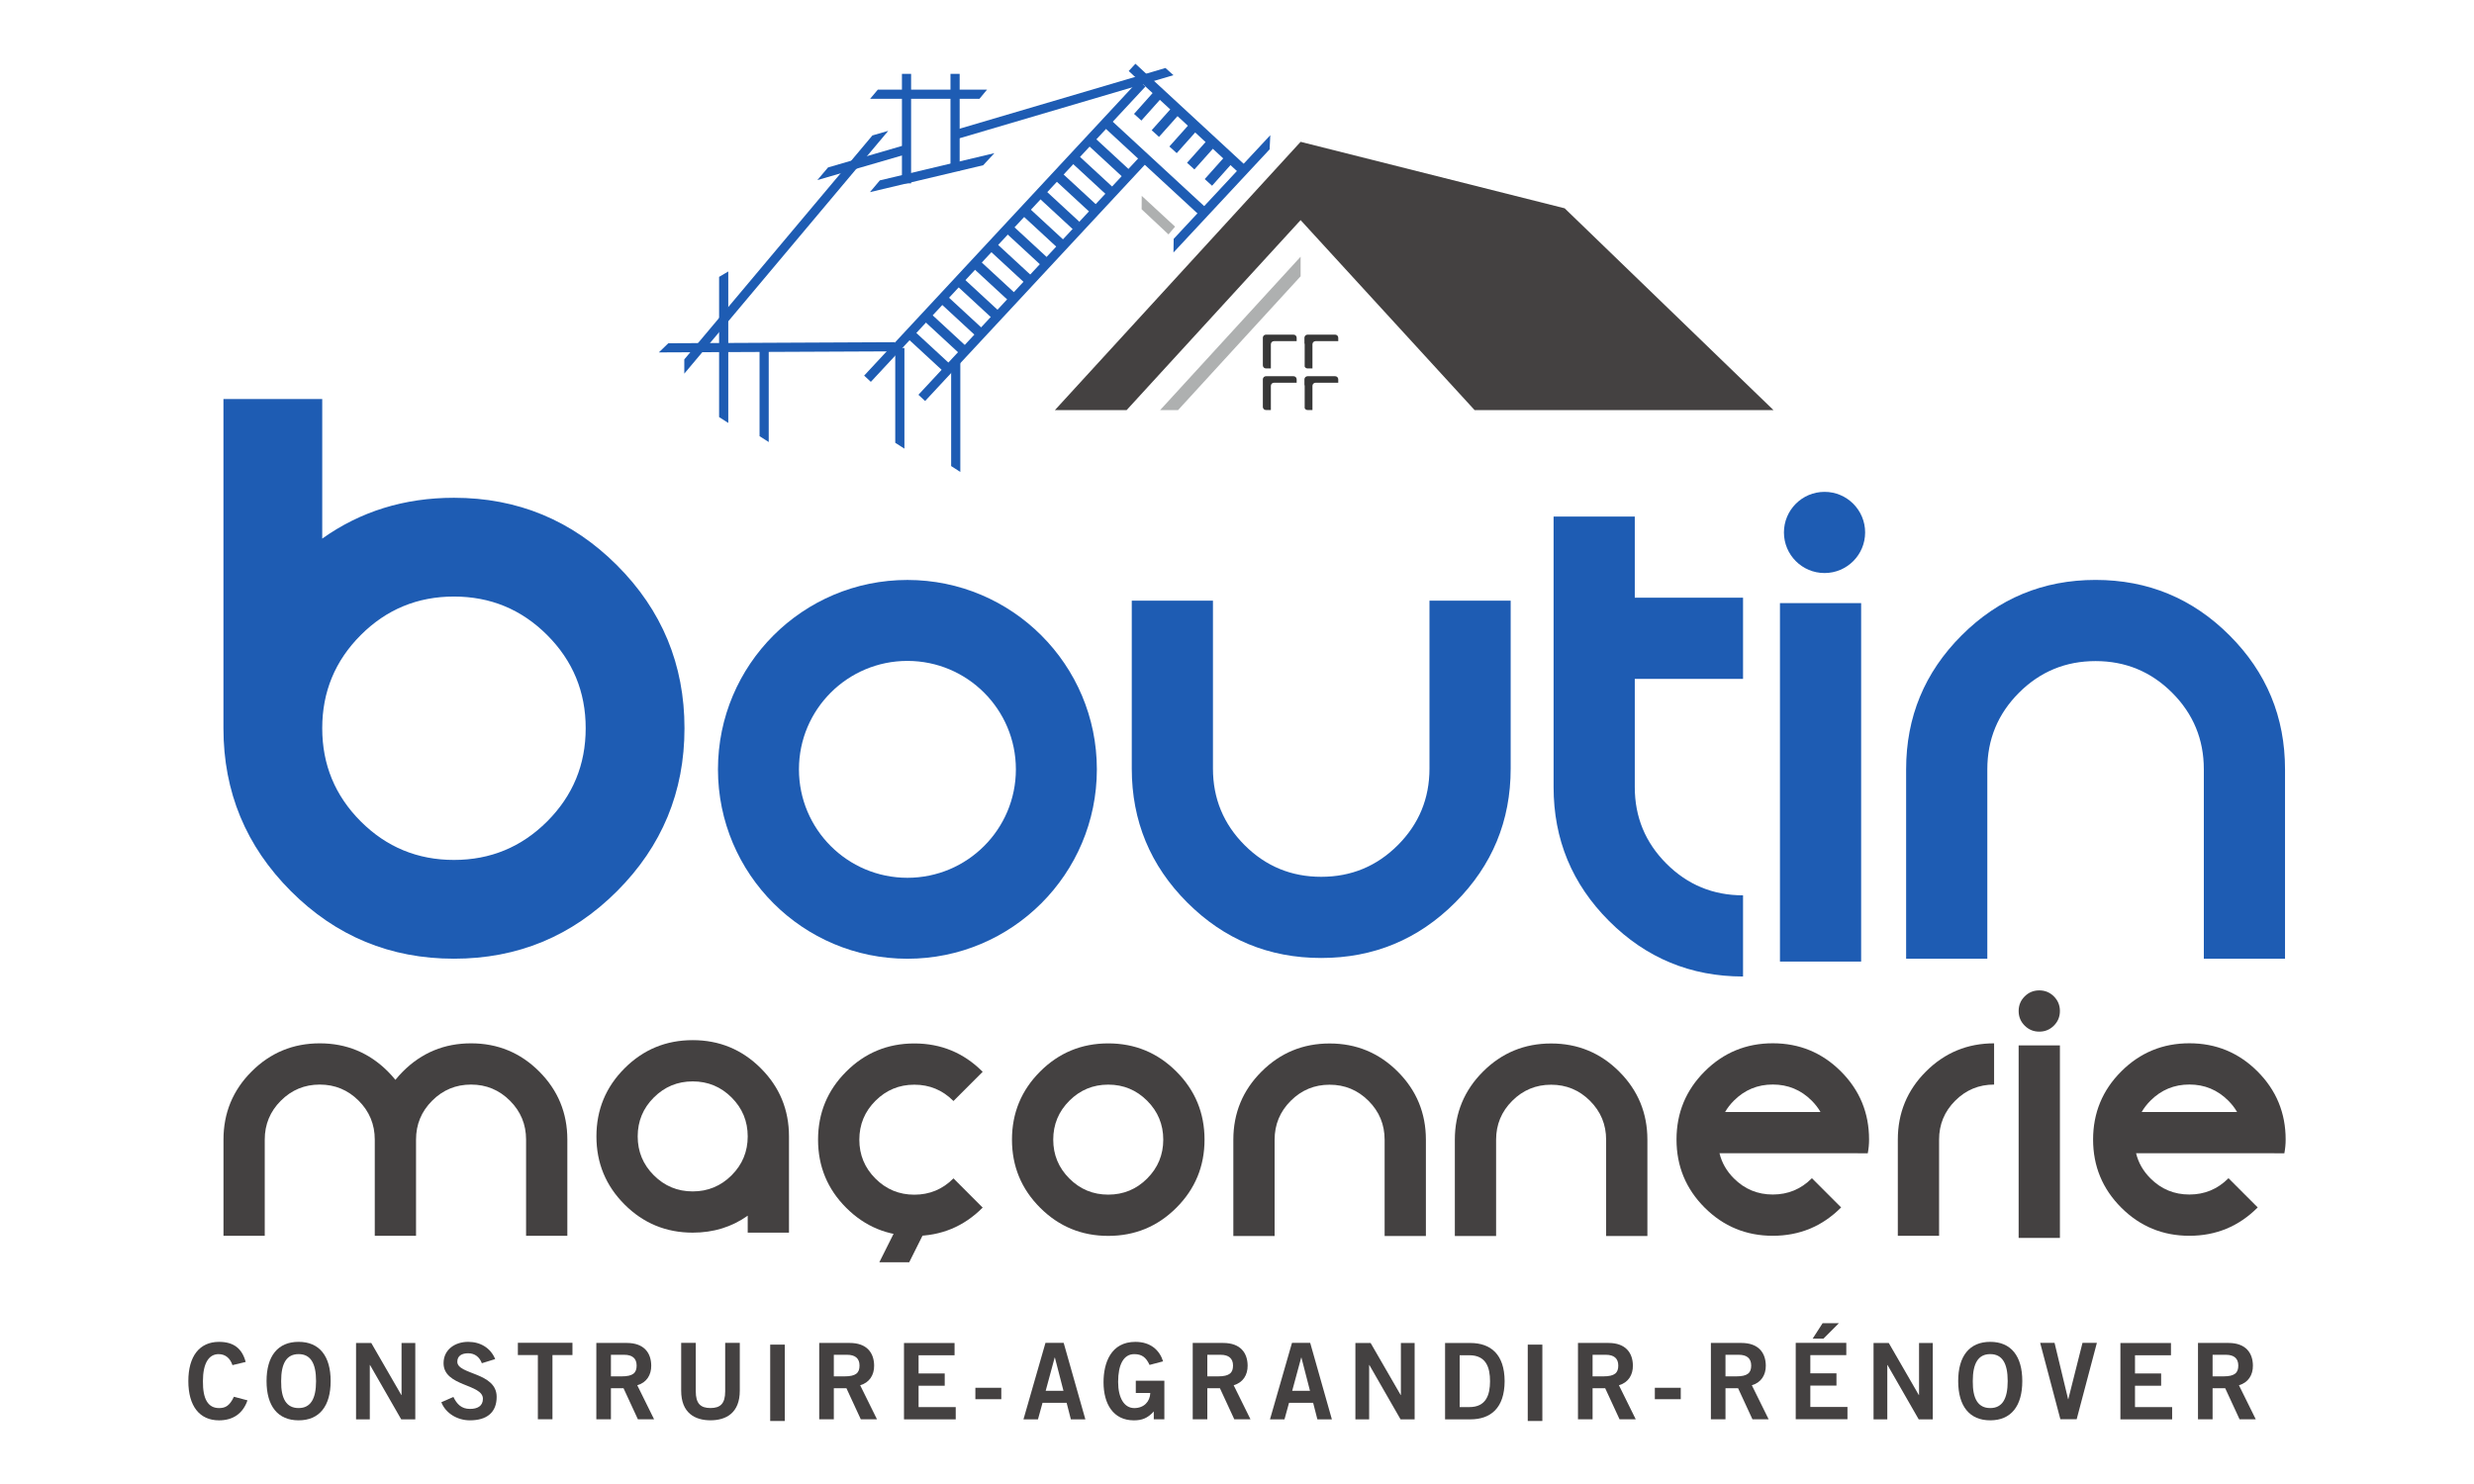 <?xml version="1.0" encoding="UTF-8" standalone="no"?>
<!-- Created with Inkscape (http://www.inkscape.org/) -->

<svg
   width="500"
   height="300"
   viewBox="0 0 132.292 79.375"
   version="1.1"
   id="svg5"
   inkscape:version="1.3-alpha (1:1.2.0-alpha1+devel+202304091641+e205916a96)"
   sodipodi:docname="logo-maconnerie-boutin.svg"
   xmlns:inkscape="http://www.inkscape.org/namespaces/inkscape"
   xmlns:sodipodi="http://sodipodi.sourceforge.net/DTD/sodipodi-0.dtd"
   xmlns="http://www.w3.org/2000/svg"
   xmlns:svg="http://www.w3.org/2000/svg">
  <sodipodi:namedview
     id="namedview7"
     pagecolor="#ffffff"
     bordercolor="#111111"
     borderopacity="1"
     inkscape:pageshadow="0"
     inkscape:pageopacity="1"
     inkscape:pagecheckerboard="true"
     inkscape:document-units="px"
     showgrid="false"
     units="px"
     borderlayer="true"
     inkscape:showpageshadow="0"
     inkscape:deskcolor="#d1d1d1"
     inkscape:zoom="0.76167931"
     inkscape:cx="380.08122"
     inkscape:cy="561.25983"
     inkscape:window-width="1920"
     inkscape:window-height="1055"
     inkscape:window-x="0"
     inkscape:window-y="-12"
     inkscape:window-maximized="1"
     inkscape:current-layer="layer1" />
  <defs
     id="defs2">
    <clipPath
       clipPathUnits="userSpaceOnUse"
       id="clipPath5">
      <path
         d="M 0,595.276 H 841.89 V 0 H 0 Z"
         transform="translate(-417.867,-456.044)"
         id="path5" />
    </clipPath>
    <clipPath
       clipPathUnits="userSpaceOnUse"
       id="clipPath7">
      <path
         d="M 0,595.276 H 841.89 V 0 H 0 Z"
         id="path7" />
    </clipPath>
    <clipPath
       clipPathUnits="userSpaceOnUse"
       id="clipPath9">
      <path
         d="M 0,595.276 H 841.89 V 0 H 0 Z"
         id="path9" />
    </clipPath>
    <clipPath
       clipPathUnits="userSpaceOnUse"
       id="clipPath11">
      <path
         d="M 0,595.276 H 841.89 V 0 H 0 Z"
         transform="translate(-321.568,-490.127)"
         id="path11" />
    </clipPath>
    <clipPath
       clipPathUnits="userSpaceOnUse"
       id="clipPath13">
      <path
         d="M 0,595.276 H 841.89 V 0 H 0 Z"
         transform="translate(-332.939,-487.521)"
         id="path13" />
    </clipPath>
    <clipPath
       clipPathUnits="userSpaceOnUse"
       id="clipPath15">
      <path
         d="M 0,595.276 H 841.89 V 0 H 0 Z"
         transform="translate(-287.312,-452.875)"
         id="path15" />
    </clipPath>
    <clipPath
       clipPathUnits="userSpaceOnUse"
       id="clipPath17">
      <path
         d="M 0,595.276 H 841.89 V 0 H 0 Z"
         transform="translate(-292.814,-448.281)"
         id="path17" />
    </clipPath>
    <clipPath
       clipPathUnits="userSpaceOnUse"
       id="clipPath19">
      <path
         d="M 0,595.276 H 841.89 V 0 H 0 Z"
         transform="translate(-302.321,-437.622)"
         id="path19" />
    </clipPath>
    <clipPath
       clipPathUnits="userSpaceOnUse"
       id="clipPath21">
      <path
         d="M 0,595.276 H 841.89 V 0 H 0 Z"
         transform="translate(-356.611,-507.702)"
         id="path21" />
    </clipPath>
    <clipPath
       clipPathUnits="userSpaceOnUse"
       id="clipPath23">
      <path
         d="M 0,595.276 H 841.89 V 0 H 0 Z"
         transform="translate(-333.137,-446.507)"
         id="path23" />
    </clipPath>
    <clipPath
       clipPathUnits="userSpaceOnUse"
       id="clipPath25">
      <path
         d="M 0,595.276 H 841.89 V 0 H 0 Z"
         transform="translate(-398.55,-474.469)"
         id="path25" />
    </clipPath>
    <clipPath
       clipPathUnits="userSpaceOnUse"
       id="clipPath27">
      <path
         d="M 0,595.276 H 841.89 V 0 H 0 Z"
         transform="translate(-344.87,-442.364)"
         id="path27" />
    </clipPath>
    <clipPath
       clipPathUnits="userSpaceOnUse"
       id="clipPath29">
      <path
         d="M 0,595.276 H 841.89 V 0 H 0 Z"
         transform="translate(-352.478,-427.031)"
         id="path29" />
    </clipPath>
    <clipPath
       clipPathUnits="userSpaceOnUse"
       id="clipPath31">
      <path
         d="M 0,595.276 H 841.89 V 0 H 0 Z"
         transform="translate(-352.108,-499.111)"
         id="path31" />
    </clipPath>
    <clipPath
       clipPathUnits="userSpaceOnUse"
       id="clipPath33">
      <path
         d="M 0,595.276 H 841.89 V 0 H 0 Z"
         transform="translate(-311.065,-433.494)"
         id="path33" />
    </clipPath>
    <clipPath
       clipPathUnits="userSpaceOnUse"
       id="clipPath35">
      <path
         d="M 0,595.276 H 841.89 V 0 H 0 Z"
         transform="translate(-340.394,-432.065)"
         id="path35" />
    </clipPath>
    <clipPath
       clipPathUnits="userSpaceOnUse"
       id="clipPath37">
      <path
         d="M 0,595.276 H 841.89 V 0 H 0 Z"
         transform="translate(-350.376,-450.237)"
         id="path37" />
    </clipPath>
    <clipPath
       clipPathUnits="userSpaceOnUse"
       id="clipPath39">
      <path
         d="M 0,595.276 H 841.89 V 0 H 0 Z"
         transform="translate(-353.863,-454.089)"
         id="path39" />
    </clipPath>
    <clipPath
       clipPathUnits="userSpaceOnUse"
       id="clipPath41">
      <path
         d="M 0,595.276 H 841.89 V 0 H 0 Z"
         transform="translate(-357.351,-457.942)"
         id="path41" />
    </clipPath>
    <clipPath
       clipPathUnits="userSpaceOnUse"
       id="clipPath43">
      <path
         d="M 0,595.276 H 841.89 V 0 H 0 Z"
         transform="translate(-360.838,-461.794)"
         id="path43" />
    </clipPath>
    <clipPath
       clipPathUnits="userSpaceOnUse"
       id="clipPath45">
      <path
         d="M 0,595.276 H 841.89 V 0 H 0 Z"
         transform="translate(-364.327,-465.647)"
         id="path45" />
    </clipPath>
    <clipPath
       clipPathUnits="userSpaceOnUse"
       id="clipPath47">
      <path
         d="M 0,595.276 H 841.89 V 0 H 0 Z"
         transform="translate(-367.814,-469.5)"
         id="path47" />
    </clipPath>
    <clipPath
       clipPathUnits="userSpaceOnUse"
       id="clipPath49">
      <path
         d="M 0,595.276 H 841.89 V 0 H 0 Z"
         transform="translate(-371.302,-473.352)"
         id="path49" />
    </clipPath>
    <clipPath
       clipPathUnits="userSpaceOnUse"
       id="clipPath51">
      <path
         d="M 0,595.276 H 841.89 V 0 H 0 Z"
         transform="translate(-374.79,-477.205)"
         id="path51" />
    </clipPath>
    <clipPath
       clipPathUnits="userSpaceOnUse"
       id="clipPath53">
      <path
         d="M 0,595.276 H 841.89 V 0 H 0 Z"
         transform="translate(-378.278,-481.057)"
         id="path53" />
    </clipPath>
    <clipPath
       clipPathUnits="userSpaceOnUse"
       id="clipPath55">
      <path
         d="M 0,595.276 H 841.89 V 0 H 0 Z"
         transform="translate(-382.265,-484.448)"
         id="path55" />
    </clipPath>
    <clipPath
       clipPathUnits="userSpaceOnUse"
       id="clipPath57">
      <path
         d="M 0,595.276 H 841.89 V 0 H 0 Z"
         transform="translate(-385.791,-488.266)"
         id="path57" />
    </clipPath>
    <clipPath
       clipPathUnits="userSpaceOnUse"
       id="clipPath59">
      <path
         d="M 0,595.276 H 841.89 V 0 H 0 Z"
         transform="translate(-389.376,-492.028)"
         id="path59" />
    </clipPath>
    <clipPath
       clipPathUnits="userSpaceOnUse"
       id="clipPath61">
      <path
         d="M 0,595.276 H 841.89 V 0 H 0 Z"
         transform="translate(-406.11,-483.648)"
         id="path61" />
    </clipPath>
    <clipPath
       clipPathUnits="userSpaceOnUse"
       id="clipPath63">
      <path
         d="M 0,595.276 H 841.89 V 0 H 0 Z"
         transform="translate(-413.913,-493.479)"
         id="path63" />
    </clipPath>
    <clipPath
       clipPathUnits="userSpaceOnUse"
       id="clipPath65">
      <path
         d="M 0,595.276 H 841.89 V 0 H 0 Z"
         transform="translate(-391.613,-503.001)"
         id="path65" />
    </clipPath>
    <clipPath
       clipPathUnits="userSpaceOnUse"
       id="clipPath67">
      <path
         d="M 0,595.276 H 841.89 V 0 H 0 Z"
         transform="translate(-395.426,-499.471)"
         id="path67" />
    </clipPath>
    <clipPath
       clipPathUnits="userSpaceOnUse"
       id="clipPath69">
      <path
         d="M 0,595.276 H 841.89 V 0 H 0 Z"
         transform="translate(-399.253,-495.954)"
         id="path69" />
    </clipPath>
    <clipPath
       clipPathUnits="userSpaceOnUse"
       id="clipPath71">
      <path
         d="M 0,595.276 H 841.89 V 0 H 0 Z"
         transform="translate(-403.072,-492.431)"
         id="path71" />
    </clipPath>
    <clipPath
       clipPathUnits="userSpaceOnUse"
       id="clipPath73">
      <path
         d="M 0,595.276 H 841.89 V 0 H 0 Z"
         transform="translate(-406.891,-488.908)"
         id="path73" />
    </clipPath>
    <clipPath
       clipPathUnits="userSpaceOnUse"
       id="clipPath75">
      <path
         d="M 0,595.276 H 841.89 V 0 H 0 Z"
         transform="translate(-195.15,-233.913)"
         id="path75" />
    </clipPath>
    <clipPath
       clipPathUnits="userSpaceOnUse"
       id="clipPath77">
      <path
         d="M 0,595.276 H 841.89 V 0 H 0 Z"
         transform="translate(-209.445,-236.295)"
         id="path77" />
    </clipPath>
    <clipPath
       clipPathUnits="userSpaceOnUse"
       id="clipPath79">
      <path
         d="M 0,595.276 H 841.89 V 0 H 0 Z"
         transform="translate(-221.863,-222.186)"
         id="path79" />
    </clipPath>
    <clipPath
       clipPathUnits="userSpaceOnUse"
       id="clipPath81">
      <path
         d="M 0,595.276 H 841.89 V 0 H 0 Z"
         transform="translate(-249.054,-234.325)"
         id="path81" />
    </clipPath>
    <clipPath
       clipPathUnits="userSpaceOnUse"
       id="clipPath83">
      <path
         d="M 0,595.276 H 841.89 V 0 H 0 Z"
         transform="translate(-268.64,-238.746)"
         id="path83" />
    </clipPath>
    <clipPath
       clipPathUnits="userSpaceOnUse"
       id="clipPath85">
      <path
         d="M 0,595.276 H 841.89 V 0 H 0 Z"
         transform="translate(-276.958,-231.485)"
         id="path85" />
    </clipPath>
    <clipPath
       clipPathUnits="userSpaceOnUse"
       id="clipPath87">
      <path
         d="M 0,595.276 H 841.89 V 0 H 0 Z"
         transform="translate(-301.652,-238.723)"
         id="path87" />
    </clipPath>
    <clipPath
       clipPathUnits="userSpaceOnUse"
       id="clipPath89">
      <path
         d="M 0,595.276 H 841.89 V 0 H 0 Z"
         id="path89" />
    </clipPath>
    <clipPath
       clipPathUnits="userSpaceOnUse"
       id="clipPath91">
      <path
         d="M 0,595.276 H 841.89 V 0 H 0 Z"
         transform="translate(-325.135,-231.485)"
         id="path91" />
    </clipPath>
    <clipPath
       clipPathUnits="userSpaceOnUse"
       id="clipPath93">
      <path
         d="M 0,595.276 H 841.89 V 0 H 0 Z"
         transform="translate(-340.301,-222.186)"
         id="path93" />
    </clipPath>
    <clipPath
       clipPathUnits="userSpaceOnUse"
       id="clipPath95">
      <path
         d="M 0,595.276 H 841.89 V 0 H 0 Z"
         id="path95" />
    </clipPath>
    <clipPath
       clipPathUnits="userSpaceOnUse"
       id="clipPath97">
      <path
         d="M 0,595.276 H 841.89 V 0 H 0 Z"
         transform="translate(-370.93,-228.37)"
         id="path97" />
    </clipPath>
    <clipPath
       clipPathUnits="userSpaceOnUse"
       id="clipPath99">
      <path
         d="M 0,595.276 H 841.89 V 0 H 0 Z"
         transform="translate(-393.379,-233.959)"
         id="path99" />
    </clipPath>
    <clipPath
       clipPathUnits="userSpaceOnUse"
       id="clipPath101">
      <path
         d="M 0,595.276 H 841.89 V 0 H 0 Z"
         transform="translate(-405.866,-231.485)"
         id="path101" />
    </clipPath>
    <clipPath
       clipPathUnits="userSpaceOnUse"
       id="clipPath103">
      <path
         d="M 0,595.276 H 841.89 V 0 H 0 Z"
         transform="translate(-424.215,-228.37)"
         id="path103" />
    </clipPath>
    <clipPath
       clipPathUnits="userSpaceOnUse"
       id="clipPath105">
      <path
         d="M 0,595.276 H 841.89 V 0 H 0 Z"
         transform="translate(-437.871,-222.186)"
         id="path105" />
    </clipPath>
    <clipPath
       clipPathUnits="userSpaceOnUse"
       id="clipPath107">
      <path
         d="M 0,595.276 H 841.89 V 0 H 0 Z"
         transform="translate(-460.412,-224.844)"
         id="path107" />
    </clipPath>
    <clipPath
       clipPathUnits="userSpaceOnUse"
       id="clipPath109">
      <path
         d="M 0,595.276 H 841.89 V 0 H 0 Z"
         id="path109" />
    </clipPath>
    <clipPath
       clipPathUnits="userSpaceOnUse"
       id="clipPath111">
      <path
         d="M 0,595.276 H 841.89 V 0 H 0 Z"
         transform="translate(-489.139,-231.485)"
         id="path111" />
    </clipPath>
    <clipPath
       clipPathUnits="userSpaceOnUse"
       id="clipPath113">
      <path
         d="M 0,595.276 H 841.89 V 0 H 0 Z"
         id="path113" />
    </clipPath>
    <clipPath
       clipPathUnits="userSpaceOnUse"
       id="clipPath115">
      <path
         d="M 0,595.276 H 841.89 V 0 H 0 Z"
         transform="translate(-517.868,-231.485)"
         id="path115" />
    </clipPath>
    <clipPath
       clipPathUnits="userSpaceOnUse"
       id="clipPath117">
      <path
         d="M 0,595.276 H 841.89 V 0 H 0 Z"
         transform="translate(-542.378,-242.982)"
         id="path117" />
    </clipPath>
    <clipPath
       clipPathUnits="userSpaceOnUse"
       id="clipPath119">
      <path
         d="M 0,595.276 H 841.89 V 0 H 0 Z"
         transform="translate(-549.872,-222.186)"
         id="path119" />
    </clipPath>
    <clipPath
       clipPathUnits="userSpaceOnUse"
       id="clipPath121">
      <path
         d="M 0,595.276 H 841.89 V 0 H 0 Z"
         transform="translate(-575.092,-236.295)"
         id="path121" />
    </clipPath>
    <clipPath
       clipPathUnits="userSpaceOnUse"
       id="clipPath123">
      <path
         d="M 0,595.276 H 841.89 V 0 H 0 Z"
         transform="translate(-585.885,-238.723)"
         id="path123" />
    </clipPath>
    <clipPath
       clipPathUnits="userSpaceOnUse"
       id="clipPath125">
      <path
         d="M 0,595.276 H 841.89 V 0 H 0 Z"
         transform="translate(-603.226,-222.186)"
         id="path125" />
    </clipPath>
    <clipPath
       clipPathUnits="userSpaceOnUse"
       id="clipPath127">
      <path
         d="M 0,595.276 H 841.89 V 0 H 0 Z"
         transform="translate(-623.156,-231.485)"
         id="path127" />
    </clipPath>
    <clipPath
       clipPathUnits="userSpaceOnUse"
       id="clipPath129">
      <path
         d="M 0,595.276 H 841.89 V 0 H 0 Z"
         transform="translate(-222.884,-391.759)"
         id="path129" />
    </clipPath>
    <clipPath
       clipPathUnits="userSpaceOnUse"
       id="clipPath131">
      <path
         d="M 0,595.276 H 841.89 V 0 H 0 Z"
         transform="translate(-626.817,-391.691)"
         id="path131" />
    </clipPath>
    <clipPath
       clipPathUnits="userSpaceOnUse"
       id="clipPath133">
      <path
         d="M 0,595.276 H 841.89 V 0 H 0 Z"
         transform="translate(-459.442,-333.934)"
         id="path133" />
    </clipPath>
    <clipPath
       clipPathUnits="userSpaceOnUse"
       id="clipPath135">
      <path
         d="M 0,595.276 H 841.89 V 0 H 0 Z"
         id="path135" />
    </clipPath>
    <clipPath
       clipPathUnits="userSpaceOnUse"
       id="clipPath137">
      <path
         d="M 0,595.276 H 841.89 V 0 H 0 Z"
         transform="translate(-548.052,-413.945)"
         id="path137" />
    </clipPath>
    <clipPath
       clipPathUnits="userSpaceOnUse"
       id="clipPath139">
      <path
         d="M 0,595.276 H 841.89 V 0 H 0 Z"
         transform="translate(-341.041,-386.171)"
         id="path139" />
    </clipPath>
    <clipPath
       clipPathUnits="userSpaceOnUse"
       id="clipPath141">
      <path
         d="M 0,595.276 H 841.89 V 0 H 0 Z"
         transform="translate(-480.712,-417.386)"
         id="path141" />
    </clipPath>
    <clipPath
       clipPathUnits="userSpaceOnUse"
       id="clipPath143">
      <path
         d="M 0,595.276 H 841.89 V 0 H 0 Z"
         transform="translate(-225.91,-282.679)"
         id="path143" />
    </clipPath>
    <clipPath
       clipPathUnits="userSpaceOnUse"
       id="clipPath145">
      <path
         d="M 0,595.276 H 841.89 V 0 H 0 Z"
         transform="translate(-294.633,-295.258)"
         id="path145" />
    </clipPath>
    <clipPath
       clipPathUnits="userSpaceOnUse"
       id="clipPath147">
      <path
         d="M 0,595.276 H 841.89 V 0 H 0 Z"
         transform="translate(-357.262,-267.931)"
         id="path147" />
    </clipPath>
    <clipPath
       clipPathUnits="userSpaceOnUse"
       id="clipPath149">
      <path
         d="M 0,595.276 H 841.89 V 0 H 0 Z"
         transform="translate(-392.862,-274.258)"
         id="path149" />
    </clipPath>
    <clipPath
       clipPathUnits="userSpaceOnUse"
       id="clipPath151">
      <path
         d="M 0,595.276 H 841.89 V 0 H 0 Z"
         transform="translate(-420.411,-261.836)"
         id="path151" />
    </clipPath>
    <clipPath
       clipPathUnits="userSpaceOnUse"
       id="clipPath153">
      <path
         d="M 0,595.276 H 841.89 V 0 H 0 Z"
         transform="translate(-468.287,-261.836)"
         id="path153" />
    </clipPath>
    <clipPath
       clipPathUnits="userSpaceOnUse"
       id="clipPath155">
      <path
         d="M 0,595.276 H 841.89 V 0 H 0 Z"
         transform="translate(-536.502,-291.1)"
         id="path155" />
    </clipPath>
    <clipPath
       clipPathUnits="userSpaceOnUse"
       id="clipPath157">
      <path
         d="M 0,595.276 H 841.89 V 0 H 0 Z"
         transform="translate(-555.116,-282.679)"
         id="path157" />
    </clipPath>
    <clipPath
       clipPathUnits="userSpaceOnUse"
       id="clipPath159">
      <path
         d="M 0,595.276 H 841.89 V 0 H 0 Z"
         id="path159" />
    </clipPath>
    <clipPath
       clipPathUnits="userSpaceOnUse"
       id="clipPath161">
      <path
         d="M 0,595.276 H 841.89 V 0 H 0 Z"
         transform="translate(-626.545,-291.1)"
         id="path161" />
    </clipPath>
    <clipPath
       clipPathUnits="userSpaceOnUse"
       id="clipPath163">
      <path
         d="M 0,595.276 H 841.89 V 0 H 0 Z"
         transform="translate(-341.431,-256.164)"
         id="path163" />
    </clipPath>
  </defs>
  <g
     inkscape:label="Layer 1"
     inkscape:groupmode="layer"
     id="layer1">
    <g
       id="g1"
       transform="translate(6.075,-0.797)">
      <path
         id="path1"
         d="M 63.472,12.57 54.167,22.734 H 50.332 L 63.472,8.383 77.593,11.939 88.76,22.734 H 72.778 Z"
         style="fill:#444141;fill-opacity:1;fill-rule:nonzero;stroke:none;stroke-width:0.247" />
      <path
         id="path2"
         d="m 55.958,22.734 7.514,-8.206 v 1.047 l -6.555,7.159 z"
         style="fill:#aeb0b0;fill-opacity:1;fill-rule:nonzero;stroke:none;stroke-width:0.247" />
      <path
         id="path3"
         d="m 56.407,13.334 -1.436,-1.344 0.005,-0.718 1.784,1.648 z"
         style="fill:#aeb0b0;fill-opacity:1;fill-rule:nonzero;stroke:none;stroke-width:0.247" />
      <path
         id="path4"
         d="m 0,0 v -5.976 c 0,-0.369 0.304,-0.671 0.674,-0.671 h 1.062 v 5.236 c 0,0.371 0.303,0.674 0.673,0.674 H 7.321 V 0 c 0,0.369 -0.302,0.672 -0.673,0.672 H 0.674 C 0.304,0.672 0,0.369 0,0 m 0,-9.004 v -5.975 c 0,-0.37 0.304,-0.673 0.674,-0.673 h 1.062 v 5.238 c 0,0.37 0.303,0.671 0.673,0.671 h 4.912 v 0.739 c 0,0.371 -0.302,0.672 -0.673,0.672 H 0.674 C 0.304,-8.332 0,-8.633 0,-9.004 m 9.004,0 v -1.149 c 0.034,-0.08 0.053,-0.169 0.053,-0.261 v -4.826 c 0.104,-0.242 0.343,-0.412 0.621,-0.412 h 1.061 v 5.238 c 0,0.37 0.305,0.671 0.674,0.671 h 4.912 v 0.739 c 0,0.371 -0.303,0.672 -0.675,0.672 H 9.678 c -0.369,0 -0.674,-0.301 -0.674,-0.672 M 9.004,0 V -1.149 C 9.038,-1.23 9.057,-1.318 9.057,-1.411 v -4.826 c 0.104,-0.241 0.343,-0.41 0.621,-0.41 h 1.061 v 5.236 c 0,0.371 0.305,0.674 0.674,0.674 h 4.912 V 0 c 0,0.369 -0.303,0.672 -0.675,0.672 H 9.678 C 9.309,0.672 9.004,0.369 9.004,0"
         style="fill:#373737;fill-opacity:1;fill-rule:nonzero;stroke:none"
         transform="matrix(0.247,0,0,-0.247,61.453,18.862)"
         clip-path="url(#clipPath5)" />
      <path
         id="path6"
         d="m 342.379,490.198 h -1.985 v 23.708 h 1.985 z"
         style="fill:#1e5cb3;fill-opacity:1;fill-rule:nonzero;stroke:none"
         transform="matrix(0.247,0,0,-0.247,-41.923,131.682)"
         clip-path="url(#clipPath7)" />
      <path
         id="path8"
         d="m 352.889,492.932 h -1.985 v 20.974 h 1.985 z"
         style="fill:#1e5cb3;fill-opacity:1;fill-rule:nonzero;stroke:none"
         transform="matrix(0.247,0,0,-0.247,-41.923,131.682)"
         clip-path="url(#clipPath9)" />
      <path
         id="path10"
         d="M 0,0 2.321,2.742 19.248,7.668 19.802,5.763 Z"
         style="fill:#1e5cb3;fill-opacity:1;fill-rule:nonzero;stroke:none"
         transform="matrix(0.247,0,0,-0.247,37.63,10.43)"
         clip-path="url(#clipPath11)" />
      <path
         id="path12"
         d="M 0,0 2.144,2.549 26.949,8.445 24.515,5.827 Z"
         style="fill:#1e5cb3;fill-opacity:1;fill-rule:nonzero;stroke:none"
         transform="matrix(0.247,0,0,-0.247,40.443,11.074)"
         clip-path="url(#clipPath13)" />
      <path
         id="path14"
         d="M 0,0 2.054,1.984 51.102,2.212 51.111,0.228 Z"
         style="fill:#1e5cb3;fill-opacity:1;fill-rule:nonzero;stroke:none"
         transform="matrix(0.247,0,0,-0.247,29.155,19.646)"
         clip-path="url(#clipPath15)" />
      <path
         id="path16"
         d="m 0,0 v 3.082 l 40.726,48.499 3.429,0.997 z"
         style="fill:#1e5cb3;fill-opacity:1;fill-rule:nonzero;stroke:none"
         transform="matrix(0.247,0,0,-0.247,30.516,20.782)"
         clip-path="url(#clipPath17)" />
      <path
         id="path18"
         d="M 0,0 -1.986,1.27 V 31.63 L 0,32.8 Z"
         style="fill:#1e5cb3;fill-opacity:1;fill-rule:nonzero;stroke:none"
         transform="matrix(0.247,0,0,-0.247,32.868,23.419)"
         clip-path="url(#clipPath19)" />
      <path
         id="path20"
         d="m 0,0 h -23.672 l 1.667,1.984 H 1.641 Z"
         style="fill:#1e5cb3;fill-opacity:1;fill-rule:nonzero;stroke:none"
         transform="matrix(0.247,0,0,-0.247,46.299,6.082)"
         clip-path="url(#clipPath21)" />
      <path
         id="path22"
         d="m 0,0 -1.453,1.351 59.444,63.942 1.452,-1.351 z"
         style="fill:#1e5cb3;fill-opacity:1;fill-rule:nonzero;stroke:none"
         transform="matrix(0.247,0,0,-0.247,40.492,21.221)"
         clip-path="url(#clipPath23)" />
      <path
         id="path24"
         d="m 0,0 0.046,2.959 20.915,22.447 -0.149,-3.07 z"
         style="fill:#1e5cb3;fill-opacity:1;fill-rule:nonzero;stroke:none"
         transform="matrix(0.247,0,0,-0.247,56.674,14.303)"
         clip-path="url(#clipPath25)" />
      <path
         id="path26"
         d="m 0,0 -1.452,1.351 48.785,52.476 1.452,-1.351 z"
         style="fill:#1e5cb3;fill-opacity:1;fill-rule:nonzero;stroke:none"
         transform="matrix(0.247,0,0,-0.247,43.394,22.246)"
         clip-path="url(#clipPath27)" />
      <path
         id="path28"
         d="M 0,0 -1.985,1.27 V 23.721 H 0 Z"
         style="fill:#1e5cb3;fill-opacity:1;fill-rule:nonzero;stroke:none"
         transform="matrix(0.247,0,0,-0.247,45.276,26.039)"
         clip-path="url(#clipPath29)" />
      <path
         id="path30"
         d="m 0,0 -0.561,1.903 45.337,13.376 1.732,-1.558 z"
         style="fill:#1e5cb3;fill-opacity:1;fill-rule:nonzero;stroke:none"
         transform="matrix(0.247,0,0,-0.247,45.185,8.207)"
         clip-path="url(#clipPath31)" />
      <path
         id="path32"
         d="M 0,0 -1.986,1.27 V 20.376 H 0 Z"
         style="fill:#1e5cb3;fill-opacity:1;fill-rule:nonzero;stroke:none"
         transform="matrix(0.247,0,0,-0.247,35.031,24.44)"
         clip-path="url(#clipPath33)" />
      <path
         id="path34"
         d="M 0,0 -1.986,1.27 V 21.805 H 0 Z"
         style="fill:#1e5cb3;fill-opacity:1;fill-rule:nonzero;stroke:none"
         transform="matrix(0.247,0,0,-0.247,42.287,24.794)"
         clip-path="url(#clipPath35)" />
      <path
         id="path36"
         d="M 0,0 -7.796,7.199 -9.252,5.622 -1.456,-1.577 Z"
         style="fill:#1e5cb3;fill-opacity:1;fill-rule:nonzero;stroke:none"
         transform="matrix(0.247,0,0,-0.247,44.756,20.298)"
         clip-path="url(#clipPath37)" />
      <path
         id="path38"
         d="m 0,0 -7.796,7.2 -1.456,-1.577 7.796,-7.2 z"
         style="fill:#1e5cb3;fill-opacity:1;fill-rule:nonzero;stroke:none"
         transform="matrix(0.247,0,0,-0.247,45.619,19.345)"
         clip-path="url(#clipPath39)" />
      <path
         id="path40"
         d="m 0,0 -7.796,7.199 -1.456,-1.576 7.796,-7.2 z"
         style="fill:#1e5cb3;fill-opacity:1;fill-rule:nonzero;stroke:none"
         transform="matrix(0.247,0,0,-0.247,46.482,18.392)"
         clip-path="url(#clipPath41)" />
      <path
         id="path42"
         d="m 0,0 -7.796,7.199 -1.456,-1.576 7.796,-7.2 z"
         style="fill:#1e5cb3;fill-opacity:1;fill-rule:nonzero;stroke:none"
         transform="matrix(0.247,0,0,-0.247,47.345,17.439)"
         clip-path="url(#clipPath43)" />
      <path
         id="path44"
         d="m 0,0 -7.796,7.199 -1.456,-1.576 7.796,-7.2 z"
         style="fill:#1e5cb3;fill-opacity:1;fill-rule:nonzero;stroke:none"
         transform="matrix(0.247,0,0,-0.247,48.208,16.486)"
         clip-path="url(#clipPath45)" />
      <path
         id="path46"
         d="M 0,0 -7.796,7.199 -9.252,5.622 -1.456,-1.577 Z"
         style="fill:#1e5cb3;fill-opacity:1;fill-rule:nonzero;stroke:none"
         transform="matrix(0.247,0,0,-0.247,49.07,15.533)"
         clip-path="url(#clipPath47)" />
      <path
         id="path48"
         d="M 0,0 -7.796,7.199 -9.253,5.622 -1.457,-1.577 Z"
         style="fill:#1e5cb3;fill-opacity:1;fill-rule:nonzero;stroke:none"
         transform="matrix(0.247,0,0,-0.247,49.933,14.58)"
         clip-path="url(#clipPath49)" />
      <path
         id="path50"
         d="M 0,0 -7.796,7.199 -9.252,5.622 -1.456,-1.577 Z"
         style="fill:#1e5cb3;fill-opacity:1;fill-rule:nonzero;stroke:none"
         transform="matrix(0.247,0,0,-0.247,50.796,13.627)"
         clip-path="url(#clipPath51)" />
      <path
         id="path52"
         d="M 0,0 -7.796,7.199 -9.253,5.622 -1.457,-1.577 Z"
         style="fill:#1e5cb3;fill-opacity:1;fill-rule:nonzero;stroke:none"
         transform="matrix(0.247,0,0,-0.247,51.659,12.674)"
         clip-path="url(#clipPath53)" />
      <path
         id="path54"
         d="M 0,0 -7.796,7.199 -9.253,5.622 -1.457,-1.577 Z"
         style="fill:#1e5cb3;fill-opacity:1;fill-rule:nonzero;stroke:none"
         transform="matrix(0.247,0,0,-0.247,52.645,11.835)"
         clip-path="url(#clipPath55)" />
      <path
         id="path56"
         d="m 0,0 -7.796,7.199 -1.456,-1.576 7.796,-7.2 z"
         style="fill:#1e5cb3;fill-opacity:1;fill-rule:nonzero;stroke:none"
         transform="matrix(0.247,0,0,-0.247,53.518,10.89)"
         clip-path="url(#clipPath57)" />
      <path
         id="path58"
         d="m 0,0 -7.796,7.199 -1.456,-1.576 7.796,-7.2 z"
         style="fill:#1e5cb3;fill-opacity:1;fill-rule:nonzero;stroke:none"
         transform="matrix(0.247,0,0,-0.247,54.404,9.96)"
         clip-path="url(#clipPath59)" />
      <path
         id="path60"
         d="M 0,0 -21.039,19.428 -22.495,17.852 -1.457,-1.577 Z"
         style="fill:#1e5cb3;fill-opacity:1;fill-rule:nonzero;stroke:none"
         transform="matrix(0.247,0,0,-0.247,58.544,12.032)"
         clip-path="url(#clipPath61)" />
      <path
         id="path62"
         d="M 0,0 -23.624,21.842 -25.08,20.265 -1.457,-1.577 Z"
         style="fill:#1e5cb3;fill-opacity:1;fill-rule:nonzero;stroke:none"
         transform="matrix(0.247,0,0,-0.247,60.475,9.601)"
         clip-path="url(#clipPath63)" />
      <path
         id="path64"
         d="M 0,0 4.883,5.471 3.292,6.912 -1.591,1.441 Z"
         style="fill:#1e5cb3;fill-opacity:1;fill-rule:nonzero;stroke:none"
         transform="matrix(0.247,0,0,-0.247,54.958,7.245)"
         clip-path="url(#clipPath65)" />
      <path
         id="path66"
         d="M 0,0 4.883,5.471 3.293,6.912 -1.591,1.441 Z"
         style="fill:#1e5cb3;fill-opacity:1;fill-rule:nonzero;stroke:none"
         transform="matrix(0.247,0,0,-0.247,55.901,8.118)"
         clip-path="url(#clipPath67)" />
      <path
         id="path68"
         d="M 0,0 4.884,5.471 3.293,6.912 -1.59,1.442 Z"
         style="fill:#1e5cb3;fill-opacity:1;fill-rule:nonzero;stroke:none"
         transform="matrix(0.247,0,0,-0.247,56.848,8.988)"
         clip-path="url(#clipPath69)" />
      <path
         id="path70"
         d="M 0,0 4.884,5.471 3.293,6.912 -1.591,1.441 Z"
         style="fill:#1e5cb3;fill-opacity:1;fill-rule:nonzero;stroke:none"
         transform="matrix(0.247,0,0,-0.247,57.793,9.86)"
         clip-path="url(#clipPath71)" />
      <path
         id="path72"
         d="M 0,0 4.883,5.47 3.293,6.912 -1.591,1.441 Z"
         style="fill:#1e5cb3;fill-opacity:1;fill-rule:nonzero;stroke:none"
         transform="matrix(0.247,0,0,-0.247,58.738,10.731)"
         clip-path="url(#clipPath73)" />
      <path
         id="path74"
         d="m 0,0 c -0.459,1.397 -1.443,2.382 -3.001,2.382 -2.106,0 -3.39,-1.97 -3.39,-5.84 -0.046,-3.871 1.1,-5.841 3.482,-5.841 1.42,0 2.29,0.504 3.229,2.451 l 2.932,-0.779 c -0.985,-2.863 -3.138,-4.329 -6.161,-4.329 -4.214,0 -6.642,3.093 -6.642,8.498 0,5.405 2.428,8.497 6.642,8.497 3.161,0 4.993,-1.42 5.771,-4.352 z"
         style="fill:#444141;fill-opacity:1;fill-rule:nonzero;stroke:none"
         transform="matrix(0.247,0,0,-0.247,6.355,73.814)"
         clip-path="url(#clipPath75)" />
      <path
         id="path76"
         d="m 0,0 c -2.588,0 -3.779,-1.97 -3.779,-5.84 -0.046,-3.871 1.168,-5.841 3.779,-5.841 2.588,0 3.779,1.97 3.779,5.841 C 3.779,-1.97 2.588,0 0,0 m 0,-14.338 c -4.512,0 -6.939,3.093 -6.939,8.498 0,5.405 2.427,8.497 6.939,8.497 4.512,0 6.939,-3.092 6.939,-8.497 0,-5.405 -2.427,-8.498 -6.939,-8.498"
         style="fill:#444141;fill-opacity:1;fill-rule:nonzero;stroke:none"
         transform="matrix(0.247,0,0,-0.247,9.892,73.225)"
         clip-path="url(#clipPath77)" />
      <path
         id="path78"
         d="M 0,0 V 16.536 H 3.298 L 9.803,5.268 h 0.046 v 11.268 h 2.976 V 0 H 9.779 L 3.023,11.772 H 2.978 V 0 Z"
         style="fill:#444141;fill-opacity:1;fill-rule:nonzero;stroke:none"
         transform="matrix(0.247,0,0,-0.247,12.964,76.715)"
         clip-path="url(#clipPath79)" />
      <path
         id="path80"
         d="m 0,0 c -0.481,1.283 -1.466,2.153 -2.955,2.153 -1.374,0 -2.358,-0.549 -2.358,-1.833 0,-2.84 8.519,-2.244 8.519,-7.603 0,-3.39 -2.13,-5.085 -5.794,-5.085 -2.703,0 -5.245,1.512 -6.184,3.917 l 2.611,1.145 c 0.756,-1.557 1.74,-2.589 3.596,-2.589 1.58,0 2.794,0.596 2.794,2.2 0,3.252 -8.52,2.611 -8.52,7.695 0,2.955 2.474,4.627 5.336,4.627 2.657,0 4.855,-1.329 5.841,-3.733 z"
         style="fill:#444141;fill-opacity:1;fill-rule:nonzero;stroke:none"
         transform="matrix(0.247,0,0,-0.247,19.691,73.712)"
         clip-path="url(#clipPath81)" />
      <path
         id="path82"
         d="M 0,0 V -2.657 H -4.329 V -16.56 h -3.16 v 13.903 h -4.329 V 0 Z"
         style="fill:#444141;fill-opacity:1;fill-rule:nonzero;stroke:none"
         transform="matrix(0.247,0,0,-0.247,24.536,72.619)"
         clip-path="url(#clipPath83)" />
      <path
         id="path84"
         d="m 0,0 h 2.336 c 2.474,0 3.229,0.778 3.229,2.336 0,1.558 -0.939,2.336 -2.679,2.336 H 0 Z M -3.161,-9.299 V 7.237 H 3.436 C 7.191,7.237 8.703,5.062 8.727,2.336 8.749,0.298 7.719,-1.352 5.703,-1.924 L 9.345,-9.299 H 5.84 L 2.726,-2.565 H 0 v -6.734 z"
         style="fill:#444141;fill-opacity:1;fill-rule:nonzero;stroke:none"
         transform="matrix(0.247,0,0,-0.247,26.593,74.415)"
         clip-path="url(#clipPath85)" />
      <path
         id="path86"
         d="m 0,0 h 3.16 v -10.353 c 0,-4.832 -2.977,-6.413 -6.344,-6.413 -3.367,0 -6.344,1.581 -6.344,6.413 V 0 h 3.161 v -10.489 c 0,-2.68 1.053,-3.619 3.183,-3.619 2.13,0 3.184,0.939 3.184,3.619 z"
         style="fill:#444141;fill-opacity:1;fill-rule:nonzero;stroke:none"
         transform="matrix(0.247,0,0,-0.247,32.703,72.624)"
         clip-path="url(#clipPath87)" />
      <path
         id="path88"
         d="m 311.872,238.723 h 3.16 v -16.536 h -3.16 z"
         style="fill:#444141;fill-opacity:1;fill-rule:nonzero;stroke:none"
         transform="matrix(0.247,0,0,-0.247,-41.923,131.682)"
         clip-path="url(#clipPath89)" />
      <path
         id="path90"
         d="m 0,0 h 2.336 c 2.474,0 3.229,0.778 3.229,2.336 0,1.558 -0.939,2.336 -2.679,2.336 H 0 Z M -3.161,-9.299 V 7.237 H 3.436 C 7.191,7.237 8.703,5.062 8.727,2.336 8.749,0.298 7.719,-1.352 5.703,-1.924 L 9.345,-9.299 H 5.84 L 2.726,-2.565 H 0 v -6.734 z"
         style="fill:#444141;fill-opacity:1;fill-rule:nonzero;stroke:none"
         transform="matrix(0.247,0,0,-0.247,38.512,74.415)"
         clip-path="url(#clipPath91)" />
      <path
         id="path92"
         d="M 0,0 V 16.536 H 10.948 V 13.88 H 3.161 V 9.94 H 8.818 V 7.283 H 3.161 V 2.657 H 11.2 V 0 Z"
         style="fill:#444141;fill-opacity:1;fill-rule:nonzero;stroke:none"
         transform="matrix(0.247,0,0,-0.247,42.264,76.715)"
         clip-path="url(#clipPath93)" />
      <path
         id="path94"
         d="m 356.292,229.378 h 5.611 v -2.474 h -5.611 z"
         style="fill:#444141;fill-opacity:1;fill-rule:nonzero;stroke:none"
         transform="matrix(0.247,0,0,-0.247,-41.923,131.682)"
         clip-path="url(#clipPath95)" />
      <path
         id="path96"
         d="M 0,0 H 3.848 L 1.992,7.192 H 1.947 Z m -0.046,10.376 h 3.94 L 8.589,-6.184 H 5.451 L 4.535,-2.61 H -0.687 L -1.672,-6.184 H -4.81 Z"
         style="fill:#444141;fill-opacity:1;fill-rule:nonzero;stroke:none"
         transform="matrix(0.247,0,0,-0.247,49.841,75.186)"
         clip-path="url(#clipPath97)" />
      <path
         id="path98"
         d="m 0,0 c -0.756,1.649 -1.672,2.336 -3.321,2.336 -2.336,0 -3.482,-2.336 -3.482,-6.001 0,-3.481 1.306,-5.68 3.504,-5.68 2.062,0 3.391,1.374 3.459,3.276 h -3.138 v 2.656 h 6.184 v -8.359 h -2.29 v 1.695 c -1.328,-1.466 -2.565,-1.925 -4.306,-1.925 -4.489,0 -6.573,3.573 -6.573,8.246 0,4.214 1.603,8.749 6.894,8.749 3.298,0 5.221,-1.787 6.001,-4.215 z"
         style="fill:#444141;fill-opacity:1;fill-rule:nonzero;stroke:none"
         transform="matrix(0.247,0,0,-0.247,55.395,73.803)"
         clip-path="url(#clipPath99)" />
      <path
         id="path100"
         d="m 0,0 h 2.336 c 2.474,0 3.229,0.778 3.229,2.336 0,1.558 -0.939,2.336 -2.679,2.336 H 0 Z M -3.161,-9.299 V 7.237 H 3.436 C 7.191,7.237 8.703,5.062 8.727,2.336 8.749,0.298 7.719,-1.352 5.703,-1.924 L 9.345,-9.299 H 5.84 L 2.726,-2.565 H 0 v -6.734 z"
         style="fill:#444141;fill-opacity:1;fill-rule:nonzero;stroke:none"
         transform="matrix(0.247,0,0,-0.247,58.484,74.415)"
         clip-path="url(#clipPath101)" />
      <path
         id="path102"
         d="M 0,0 H 3.848 L 1.992,7.192 H 1.947 Z m -0.046,10.376 h 3.94 L 8.589,-6.184 H 5.451 L 4.535,-2.61 H -0.687 L -1.672,-6.184 H -4.81 Z"
         style="fill:#444141;fill-opacity:1;fill-rule:nonzero;stroke:none"
         transform="matrix(0.247,0,0,-0.247,63.023,75.186)"
         clip-path="url(#clipPath103)" />
      <path
         id="path104"
         d="M 0,0 V 16.536 H 3.298 L 9.803,5.268 h 0.046 v 11.268 h 2.976 V 0 H 9.779 L 3.023,11.772 H 2.978 V 0 Z"
         style="fill:#444141;fill-opacity:1;fill-rule:nonzero;stroke:none"
         transform="matrix(0.247,0,0,-0.247,66.402,76.715)"
         clip-path="url(#clipPath105)" />
      <path
         id="path106"
         d="m 0,0 h 2.107 c 3.619,0 4.466,2.656 4.466,5.611 0,2.954 -0.847,5.612 -4.466,5.612 H 0 Z m -3.161,13.879 h 5.474 c 4.374,0 7.398,-2.428 7.42,-8.268 -0.022,-5.84 -3.046,-8.268 -7.42,-8.268 h -5.474 z"
         style="fill:#444141;fill-opacity:1;fill-rule:nonzero;stroke:none"
         transform="matrix(0.247,0,0,-0.247,71.978,76.058)"
         clip-path="url(#clipPath107)" />
      <path
         id="path108"
         d="m 475.876,238.723 h 3.16 v -16.536 h -3.16 z"
         style="fill:#444141;fill-opacity:1;fill-rule:nonzero;stroke:none"
         transform="matrix(0.247,0,0,-0.247,-41.923,131.682)"
         clip-path="url(#clipPath109)" />
      <path
         id="path110"
         d="m 0,0 h 2.336 c 2.474,0 3.229,0.778 3.229,2.336 0,1.558 -0.939,2.336 -2.679,2.336 H 0 Z M -3.161,-9.299 V 7.237 H 3.436 C 7.191,7.237 8.703,5.062 8.727,2.336 8.749,0.298 7.719,-1.352 5.703,-1.924 L 9.345,-9.299 H 5.84 L 2.726,-2.565 H 0 v -6.734 z"
         style="fill:#444141;fill-opacity:1;fill-rule:nonzero;stroke:none"
         transform="matrix(0.247,0,0,-0.247,79.085,74.415)"
         clip-path="url(#clipPath111)" />
      <path
         id="path112"
         d="M 503.389,229.378 H 509 v -2.474 h -5.611 z"
         style="fill:#444141;fill-opacity:1;fill-rule:nonzero;stroke:none"
         transform="matrix(0.247,0,0,-0.247,-41.923,131.682)"
         clip-path="url(#clipPath113)" />
      <path
         id="path114"
         d="m 0,0 h 2.336 c 2.474,0 3.229,0.778 3.229,2.336 0,1.558 -0.939,2.336 -2.679,2.336 H 0 Z M -3.161,-9.299 V 7.237 H 3.436 C 7.191,7.237 8.703,5.062 8.727,2.336 8.749,0.298 7.719,-1.352 5.703,-1.924 L 9.345,-9.299 H 5.84 L 2.726,-2.565 H 0 v -6.734 z"
         style="fill:#444141;fill-opacity:1;fill-rule:nonzero;stroke:none"
         transform="matrix(0.247,0,0,-0.247,86.192,74.415)"
         clip-path="url(#clipPath115)" />
      <path
         id="path116"
         d="M 0,0 -3.344,-3.344 H -5.68 L -3.527,0 Z M -9.345,-20.796 V -4.26 H 1.604 v -2.656 h -7.788 v -3.939 h 5.658 v -2.658 h -5.658 v -4.626 h 8.039 v -2.657 z"
         style="fill:#444141;fill-opacity:1;fill-rule:nonzero;stroke:none"
         transform="matrix(0.247,0,0,-0.247,92.256,71.571)"
         clip-path="url(#clipPath117)" />
      <path
         id="path118"
         d="M 0,0 V 16.536 H 3.298 L 9.803,5.268 h 0.046 v 11.268 h 2.976 V 0 H 9.779 L 3.023,11.772 H 2.978 V 0 Z"
         style="fill:#444141;fill-opacity:1;fill-rule:nonzero;stroke:none"
         transform="matrix(0.247,0,0,-0.247,94.109,76.715)"
         clip-path="url(#clipPath119)" />
      <path
         id="path120"
         d="m 0,0 c -2.588,0 -3.779,-1.97 -3.779,-5.84 -0.046,-3.871 1.168,-5.841 3.779,-5.841 2.588,0 3.779,1.97 3.779,5.841 C 3.779,-1.97 2.588,0 0,0 m 0,-14.338 c -4.512,0 -6.939,3.093 -6.939,8.498 0,5.405 2.427,8.497 6.939,8.497 4.512,0 6.939,-3.092 6.939,-8.497 0,-5.405 -2.427,-8.498 -6.939,-8.498"
         style="fill:#444141;fill-opacity:1;fill-rule:nonzero;stroke:none"
         transform="matrix(0.247,0,0,-0.247,100.349,73.225)"
         clip-path="url(#clipPath121)" />
      <path
         id="path122"
         d="M 0,0 H 3.114 L 6.046,-12.185 H 6.092 L 9.161,0 h 3.114 L 7.901,-16.536 H 4.374 Z"
         style="fill:#444141;fill-opacity:1;fill-rule:nonzero;stroke:none"
         transform="matrix(0.247,0,0,-0.247,103.019,72.624)"
         clip-path="url(#clipPath123)" />
      <path
         id="path124"
         d="M 0,0 V 16.536 H 10.948 V 13.88 H 3.161 V 9.94 H 8.818 V 7.283 H 3.161 V 2.657 H 11.2 V 0 Z"
         style="fill:#444141;fill-opacity:1;fill-rule:nonzero;stroke:none"
         transform="matrix(0.247,0,0,-0.247,107.309,76.715)"
         clip-path="url(#clipPath125)" />
      <path
         id="path126"
         d="m 0,0 h 2.336 c 2.474,0 3.229,0.778 3.229,2.336 0,1.558 -0.939,2.336 -2.679,2.336 H 0 Z M -3.161,-9.299 V 7.237 H 3.436 C 7.191,7.237 8.703,5.062 8.727,2.336 8.749,0.298 7.719,-1.352 5.703,-1.924 L 9.345,-9.299 H 5.84 L 2.726,-2.565 H 0 v -6.734 z"
         style="fill:#444141;fill-opacity:1;fill-rule:nonzero;stroke:none"
         transform="matrix(0.247,0,0,-0.247,112.239,74.415)"
         clip-path="url(#clipPath127)" />
      <path
         id="path128"
         d="m 0,0 c -5.56,-5.562 -8.342,-12.287 -8.342,-20.176 0,-7.891 2.782,-14.616 8.342,-20.178 5.562,-5.56 12.286,-8.341 20.178,-8.341 7.888,0 14.614,2.781 20.176,8.341 5.561,5.562 8.34,12.287 8.34,20.178 0,7.889 -2.779,14.614 -8.34,20.176 C 34.792,5.562 28.066,8.341 20.178,8.341 12.286,8.341 5.562,5.562 0,0 M -29.729,51.12 H -8.342 V 20.89 c 8.272,5.893 17.777,8.839 28.52,8.839 13.782,0 25.547,-4.871 35.291,-14.614 9.743,-9.744 14.614,-21.509 14.614,-35.291 0,-13.784 -4.871,-25.549 -14.614,-35.291 -9.744,-9.745 -21.509,-14.616 -35.291,-14.616 -13.784,0 -25.55,4.871 -35.291,14.616 -9.746,9.742 -14.616,21.507 -14.616,35.291 z"
         style="fill:#1e5cb3;fill-opacity:1;fill-rule:nonzero;stroke:none"
         transform="matrix(0.247,0,0,-0.247,13.216,34.765)"
         clip-path="url(#clipPath129)" />
      <path
         id="path130"
         d="M 0,0 C -8.005,8.008 -17.675,12.01 -29.002,12.01 -40.33,12.01 -49.998,8.008 -58.004,0 -66.013,-8.007 -70.016,-17.675 -70.016,-29.002 v -41.014 h 17.577 v 41.014 c 0,6.483 2.286,12.01 6.854,16.581 4.571,4.57 10.098,6.855 16.583,6.855 6.485,0 12.012,-2.285 16.582,-6.855 4.568,-4.571 6.855,-10.098 6.855,-16.581 v -41.014 h 17.577 v 41.014 C 12.012,-17.675 8.009,-8.007 0,0"
         style="fill:#1e5cb3;fill-opacity:1;fill-rule:nonzero;stroke:none"
         transform="matrix(0.247,0,0,-0.247,113.145,34.782)"
         clip-path="url(#clipPath131)" />
      <path
         id="path132"
         d="m 0,0 c -8.006,-8.007 -17.675,-12.01 -29.002,-12.01 -11.329,0 -20.997,4.003 -29.002,12.01 -8.009,8.007 -12.012,17.675 -12.012,29.002 V 65.363 H -52.44 V 29.002 c 0,-6.483 2.286,-12.01 6.855,-16.581 4.571,-4.57 10.098,-6.855 16.583,-6.855 6.485,0 12.012,2.285 16.581,6.855 4.569,4.571 6.856,10.098 6.856,16.581 V 65.363 H 12.012 V 29.002 C 12.012,17.675 8.009,8.007 0,0"
         style="fill:#1e5cb3;fill-opacity:1;fill-rule:nonzero;stroke:none"
         transform="matrix(0.247,0,0,-0.247,71.738,49.07)"
         clip-path="url(#clipPath133)" />
      <path
         id="path134"
         d="m 548.051,321.675 h -17.577 v 77.622 h 17.577 z"
         style="fill:#1e5cb3;fill-opacity:1;fill-rule:nonzero;stroke:none"
         transform="matrix(0.247,0,0,-0.247,-41.923,131.682)"
         clip-path="url(#clipPath135)" />
      <path
         id="path136"
         d="m 0,0 c 0,-4.854 -3.935,-8.79 -8.789,-8.79 -4.854,0 -8.789,3.936 -8.789,8.79 0,4.854 3.935,8.789 8.789,8.789 C -3.935,8.789 0,4.854 0,0"
         style="fill:#1e5cb3;fill-opacity:1;fill-rule:nonzero;stroke:none"
         transform="matrix(0.247,0,0,-0.247,93.659,29.276)"
         clip-path="url(#clipPath137)" />
      <path
         id="path138"
         d="m 0,0 c -12.969,0 -23.482,-10.514 -23.482,-23.483 0,-12.969 10.513,-23.483 23.482,-23.483 12.97,0 23.483,10.514 23.483,23.483 C 23.483,-10.514 12.97,0 0,0 m 41.014,-23.483 c 0,-22.651 -18.363,-41.013 -41.014,-41.013 -22.65,0 -41.013,18.362 -41.013,41.013 0,22.651 18.363,41.013 41.013,41.013 22.651,0 41.014,-18.362 41.014,-41.013"
         style="fill:#1e5cb3;fill-opacity:1;fill-rule:nonzero;stroke:none"
         transform="matrix(0.247,0,0,-0.247,42.447,36.147)"
         clip-path="url(#clipPath139)" />
      <path
         id="path140"
         d="M 0,0 H 17.577 V -17.579 H 41.014 V -35.156 H 17.577 v -23.435 c 0,-6.485 2.286,-12.012 6.855,-16.582 4.57,-4.569 10.097,-6.855 16.582,-6.855 v -17.577 c -11.328,0 -20.996,4.003 -29.002,12.012 C 4.003,-79.587 0,-69.919 0,-58.591 Z"
         style="fill:#1e5cb3;fill-opacity:1;fill-rule:nonzero;stroke:none"
         transform="matrix(0.247,0,0,-0.247,77,28.425)"
         clip-path="url(#clipPath141)" />
      <path
         id="path142"
         d="m 0,0 c 0,3.288 -1.162,6.095 -3.486,8.421 -2.328,2.326 -5.135,3.49 -8.424,3.49 -3.288,0 -6.095,-1.164 -8.418,-3.49 C -22.657,6.095 -23.819,3.288 -23.819,0 v -20.843 h -8.933 V 0 c 0,5.769 2.029,10.686 6.095,14.748 4.064,4.064 8.978,6.094 14.747,6.094 5.769,0 10.683,-2.03 14.748,-6.094 0.588,-0.588 1.135,-1.194 1.631,-1.814 0.496,0.62 1.038,1.226 1.626,1.814 4.064,4.064 8.978,6.094 14.748,6.094 5.772,0 10.687,-2.03 14.752,-6.094 C 39.655,10.686 41.689,5.769 41.689,0 V -20.843 H 32.757 V 0 c 0,3.288 -1.167,6.095 -3.491,8.421 -2.329,2.326 -5.135,3.49 -8.423,3.49 -3.284,0 -6.095,-1.164 -8.419,-3.49 C 10.095,6.095 8.933,3.288 8.933,0 V -20.843 H 0 Z"
         style="fill:#444141;fill-opacity:1;fill-rule:nonzero;stroke:none"
         transform="matrix(0.247,0,0,-0.247,13.965,61.75)"
         clip-path="url(#clipPath143)" />
      <path
         id="path144"
         d="m 0,0 c -3.288,0 -6.095,-1.162 -8.419,-3.488 -2.328,-2.326 -3.49,-5.133 -3.49,-8.422 0,-3.288 1.162,-6.095 3.49,-8.421 2.324,-2.326 5.131,-3.49 8.419,-3.49 3.288,0 6.095,1.164 8.424,3.49 2.323,2.326 3.485,5.133 3.485,8.421 0,3.289 -1.162,6.096 -3.485,8.422 C 6.095,-1.162 3.288,0 0,0 m 20.843,-32.752 h -8.934 v 3.674 C 8.47,-31.528 4.496,-32.752 0,-32.752 c -5.769,0 -10.684,2.029 -14.748,6.095 -4.064,4.062 -6.095,8.978 -6.095,14.747 0,5.769 2.031,10.685 6.095,14.748 4.064,4.065 8.979,6.095 14.748,6.095 5.769,0 10.683,-2.03 14.748,-6.095 4.064,-4.063 6.095,-8.979 6.095,-14.748 z"
         style="fill:#444141;fill-opacity:1;fill-rule:nonzero;stroke:none"
         transform="matrix(0.247,0,0,-0.247,30.966,58.638)"
         clip-path="url(#clipPath145)" />
      <path
         id="path146"
         d="m 0,0 c -4.064,-4.064 -8.979,-6.095 -14.748,-6.095 -5.769,0 -10.683,2.031 -14.748,6.095 -4.065,4.062 -6.095,8.979 -6.095,14.748 0,5.769 2.03,10.686 6.095,14.748 4.065,4.065 8.979,6.094 14.748,6.094 5.769,0 10.684,-2.029 14.748,-6.094 l 0.046,-0.046 -6.324,-6.327 -0.046,0.046 c -2.329,2.326 -5.135,3.49 -8.424,3.49 -3.288,0 -6.095,-1.164 -8.419,-3.49 -2.328,-2.326 -3.49,-5.133 -3.49,-8.421 0,-3.289 1.162,-6.095 3.49,-8.421 2.324,-2.327 5.131,-3.488 8.419,-3.488 3.289,0 6.095,1.161 8.424,3.488 l 0.046,0.048 6.324,-6.329 z"
         style="fill:#444141;fill-opacity:1;fill-rule:nonzero;stroke:none"
         transform="matrix(0.247,0,0,-0.247,46.46,65.399)"
         clip-path="url(#clipPath147)" />
      <path
         id="path148"
         d="m 0,0 c 2.324,2.326 3.486,5.132 3.486,8.421 0,3.288 -1.162,6.095 -3.486,8.421 -2.328,2.326 -5.135,3.49 -8.423,3.49 -3.289,0 -6.095,-1.164 -8.419,-3.49 -2.329,-2.326 -3.491,-5.133 -3.491,-8.421 0,-3.289 1.162,-6.095 3.491,-8.421 2.324,-2.327 5.13,-3.488 8.419,-3.488 3.288,0 6.095,1.161 8.423,3.488 m -8.423,-12.422 c -5.769,0 -10.683,2.03 -14.748,6.095 -4.064,4.062 -6.095,8.979 -6.095,14.748 0,5.768 2.031,10.685 6.095,14.747 4.065,4.065 8.979,6.095 14.748,6.095 5.769,0 10.683,-2.03 14.747,-6.095 4.066,-4.062 6.096,-8.979 6.096,-14.747 0,-5.769 -2.03,-10.686 -6.096,-14.748 -4.064,-4.065 -8.978,-6.095 -14.747,-6.095"
         style="fill:#444141;fill-opacity:1;fill-rule:nonzero;stroke:none"
         transform="matrix(0.247,0,0,-0.247,55.267,63.833)"
         clip-path="url(#clipPath149)" />
      <path
         id="path150"
         d="m 0,0 h -8.934 v 20.843 c 0,5.768 2.031,10.685 6.095,14.747 4.065,4.065 8.98,6.095 14.748,6.095 5.769,0 10.684,-2.03 14.748,-6.095 4.065,-4.062 6.095,-8.979 6.095,-14.747 V 0 h -8.934 v 20.843 c 0,3.288 -1.162,6.094 -3.485,8.421 -2.329,2.326 -5.136,3.49 -8.424,3.49 -3.288,0 -6.095,-1.164 -8.419,-3.49 C 1.162,26.937 0,24.131 0,20.843 Z"
         style="fill:#444141;fill-opacity:1;fill-rule:nonzero;stroke:none"
         transform="matrix(0.247,0,0,-0.247,62.082,66.906)"
         clip-path="url(#clipPath151)" />
      <path
         id="path152"
         d="m 0,0 h -8.933 v 20.843 c 0,5.768 2.031,10.685 6.095,14.747 4.065,4.065 8.979,6.095 14.748,6.095 5.769,0 10.683,-2.03 14.747,-6.095 4.066,-4.062 6.096,-8.979 6.096,-14.747 V 0 h -8.934 v 20.843 c 0,3.288 -1.162,6.094 -3.486,8.421 -2.328,2.326 -5.135,3.49 -8.423,3.49 -3.289,0 -6.095,-1.164 -8.419,-3.49 C 1.162,26.937 0,24.131 0,20.843 Z"
         style="fill:#444141;fill-opacity:1;fill-rule:nonzero;stroke:none"
         transform="matrix(0.247,0,0,-0.247,73.926,66.906)"
         clip-path="url(#clipPath153)" />
      <path
         id="path154"
         d="m 0,0 c -2.329,2.326 -5.136,3.49 -8.424,3.49 -3.288,0 -6.095,-1.164 -8.419,-3.49 -0.776,-0.776 -1.414,-1.599 -1.91,-2.467 H 1.905 C 1.409,-1.599 0.771,-0.776 0,0 m -16.843,-16.842 c 2.324,-2.327 5.131,-3.488 8.419,-3.488 3.288,0 6.095,1.161 8.424,3.488 l 0.046,0.048 6.324,-6.329 -0.046,-0.046 c -4.064,-4.064 -8.979,-6.095 -14.748,-6.095 -5.768,0 -10.683,2.031 -14.748,6.095 -4.064,4.063 -6.095,8.98 -6.095,14.748 0,5.769 2.031,10.686 6.095,14.748 4.065,4.065 8.98,6.094 14.748,6.094 5.769,0 10.684,-2.029 14.748,-6.094 4.065,-4.062 6.095,-8.979 6.095,-14.748 0,-0.992 -0.092,-1.984 -0.28,-2.976 H 9.442 -19.961 c 0.496,-2.048 1.534,-3.863 3.118,-5.445"
         style="fill:#444141;fill-opacity:1;fill-rule:nonzero;stroke:none"
         transform="matrix(0.247,0,0,-0.247,90.802,59.667)"
         clip-path="url(#clipPath155)" />
      <path
         id="path156"
         d="m 0,0 c 0,5.769 2.03,10.686 6.095,14.748 4.065,4.064 8.979,6.094 14.748,6.094 v -8.931 c -3.288,0 -6.095,-1.164 -8.419,-3.49 C 10.096,6.095 8.934,3.288 8.934,0 V -20.843 H 0 Z"
         style="fill:#444141;fill-opacity:1;fill-rule:nonzero;stroke:none"
         transform="matrix(0.247,0,0,-0.247,95.407,61.75)"
         clip-path="url(#clipPath157)" />
      <path
         id="path158"
         d="m 591.083,261.836 h -8.934 v 41.685 h 8.934 z m -4.468,44.664 c -1.24,0 -2.292,0.434 -3.16,1.302 -0.873,0.868 -1.305,1.924 -1.305,3.164 0,1.241 0.432,2.295 1.305,3.165 0.868,0.868 1.92,1.302 3.16,1.302 1.239,0 2.296,-0.434 3.164,-1.302 0.868,-0.87 1.304,-1.924 1.304,-3.165 0,-1.24 -0.436,-2.296 -1.304,-3.164 -0.868,-0.868 -1.925,-1.302 -3.164,-1.302"
         style="fill:#444141;fill-opacity:1;fill-rule:nonzero;stroke:none"
         transform="matrix(0.247,0,0,-0.247,-41.923,131.682)"
         clip-path="url(#clipPath159)" />
      <path
         id="path160"
         d="m 0,0 c -2.329,2.326 -5.135,3.49 -8.424,3.49 -3.288,0 -6.095,-1.164 -8.419,-3.49 -0.775,-0.776 -1.414,-1.599 -1.91,-2.467 H 1.906 C 1.41,-1.599 0.771,-0.776 0,0 m -16.843,-16.842 c 2.324,-2.327 5.131,-3.488 8.419,-3.488 3.289,0 6.095,1.161 8.424,3.488 l 0.046,0.048 6.324,-6.329 -0.046,-0.046 c -4.064,-4.064 -8.979,-6.095 -14.748,-6.095 -5.768,0 -10.682,2.031 -14.748,6.095 -4.064,4.063 -6.095,8.98 -6.095,14.748 0,5.769 2.031,10.686 6.095,14.748 4.066,4.065 8.98,6.094 14.748,6.094 5.769,0 10.684,-2.029 14.748,-6.094 4.065,-4.062 6.095,-8.979 6.095,-14.748 0,-0.992 -0.092,-1.984 -0.28,-2.976 H 9.442 -19.961 c 0.496,-2.048 1.534,-3.863 3.118,-5.445"
         style="fill:#444141;fill-opacity:1;fill-rule:nonzero;stroke:none"
         transform="matrix(0.247,0,0,-0.247,113.078,59.667)"
         clip-path="url(#clipPath161)" />
      <path
         id="path162"
         d="M 0,0 H -6.467 L 0,12.934 h 6.467 z"
         style="fill:#444141;fill-opacity:1;fill-rule:nonzero;stroke:none"
         transform="matrix(0.247,0,0,-0.247,42.544,68.31)"
         clip-path="url(#clipPath163)" />
    </g>
  </g>
</svg>

